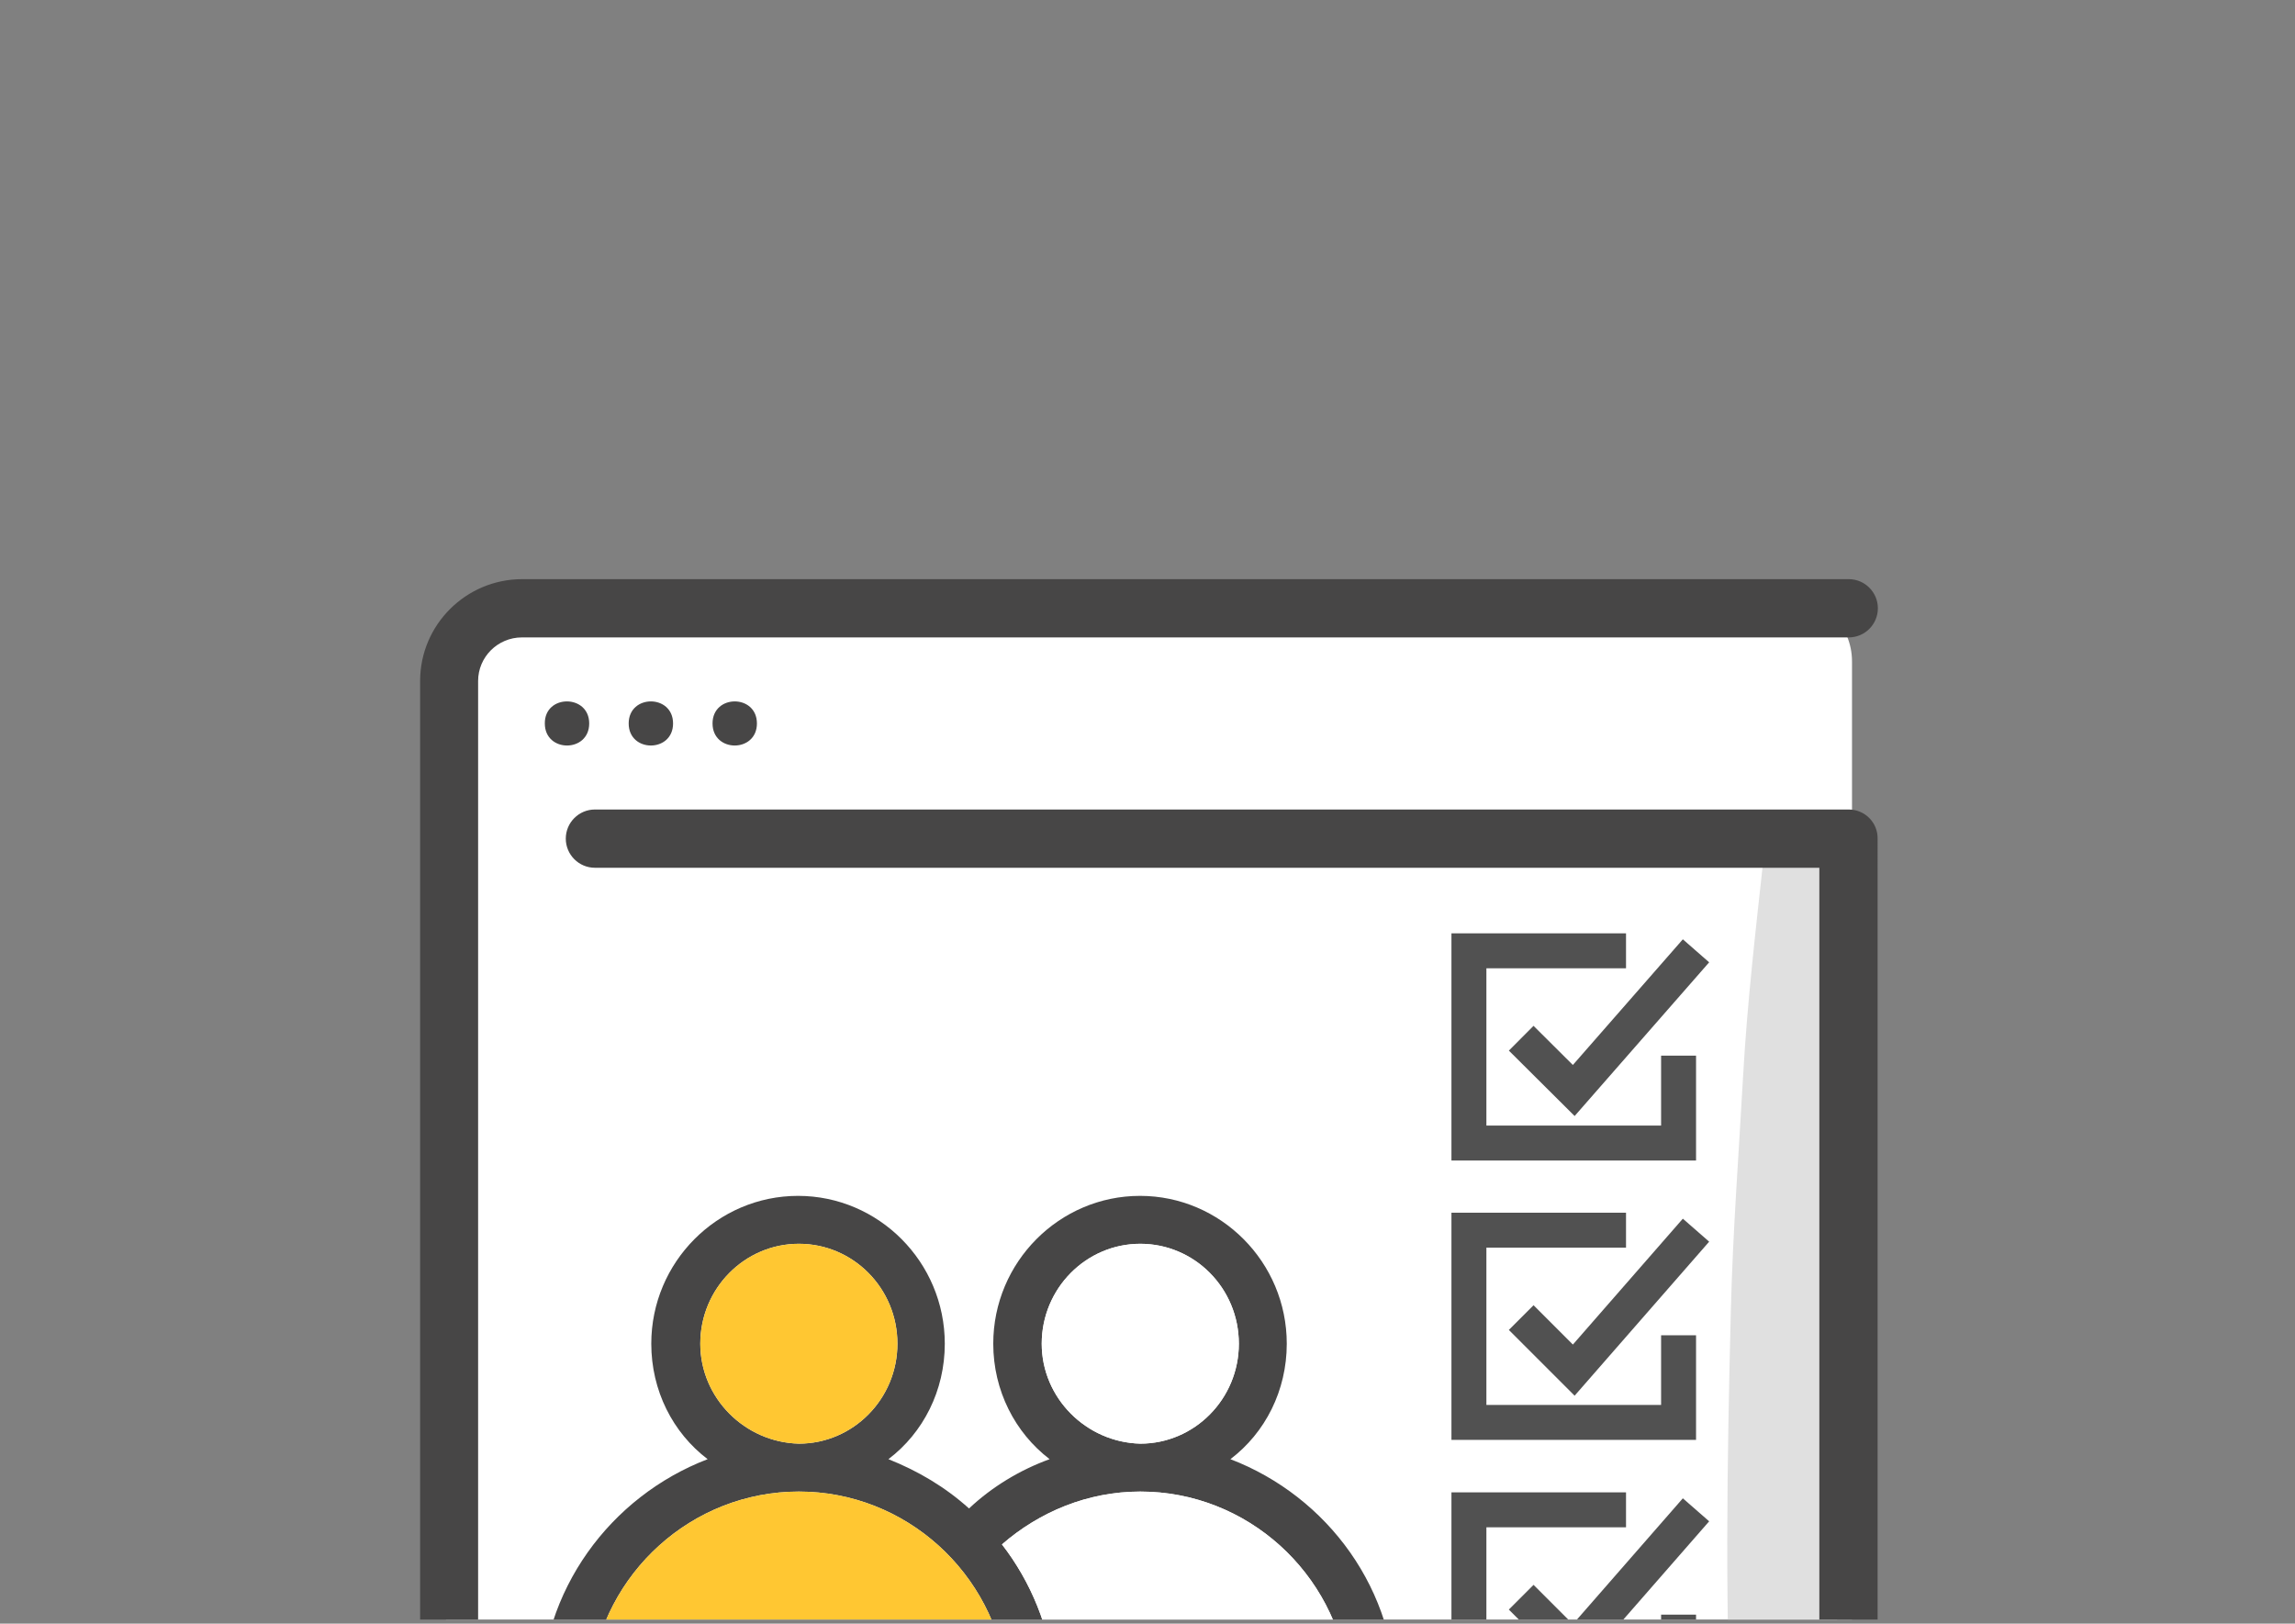 <?xml version="1.0" encoding="utf-8"?>
<!-- Generator: Adobe Illustrator 16.0.0, SVG Export Plug-In . SVG Version: 6.00 Build 0)  -->
<!DOCTYPE svg PUBLIC "-//W3C//DTD SVG 1.1//EN" "http://www.w3.org/Graphics/SVG/1.1/DTD/svg11.dtd">
<svg version="1.1" id="Capa_1" xmlns="http://www.w3.org/2000/svg" xmlns:xlink="http://www.w3.org/1999/xlink" x="0px" y="0px"
	 width="842.9px" height="596.3px" viewBox="0 0 842.9 596.3" style="enable-background:new 0 0 842.9 596.3;" xml:space="preserve"
	>
<rect x="0" y="0" width="842.9" height="596.3" fill="#808080" stroke="none"/>
<style type="text/css">
<![CDATA[
	.st0{fill:#474646;}
	.st1{clip-path:url(#SVGID_6_);fill:#FFFFFF;}
	.st2{fill:#E0E0E0;}
	.st3{clip-path:url(#SVGID_2_);fill:none;}
	.st4{clip-path:url(#SVGID_2_);fill:#474646;}
	.st5{clip-path:url(#SVGID_12_);fill:none;}
	.st6{fill:none;stroke:#515151;stroke-width:12.835;stroke-miterlimit:10;}
	.st7{fill:#FFFFFF;stroke:#474646;stroke-width:10.87;stroke-miterlimit:10;}
	.st8{fill:#FFC732;stroke:#474646;stroke-width:3;stroke-linecap:round;stroke-linejoin:round;stroke-miterlimit:10;}
	.st9{clip-path:url(#SVGID_2_);}
	.st10{clip-path:url(#SVGID_4_);}
	.st11{clip-path:url(#SVGID_6_);}
	.st12{clip-path:url(#SVGID_8_);}
	.st13{clip-path:url(#SVGID_8_);fill:none;}
	.st14{clip-path:url(#SVGID_6_);fill:#474646;}
	.st15{fill:#FFC732;}
	.st16{fill:#FFFFFF;}
	.st17{fill:none;stroke:#515151;stroke-width:2.217;stroke-miterlimit:10;}
	.st18{fill:none;}
	.st19{fill:#FFFFFF;stroke:#474646;stroke-width:2;stroke-miterlimit:10;}
	.st20{clip-path:url(#SVGID_2_);fill:#FFFFFF;}
	.st21{clip-path:url(#SVGID_10_);fill:none;}
	.st22{fill:none;stroke:#474646;stroke-width:3;stroke-linecap:round;stroke-linejoin:round;stroke-miterlimit:10;}
	.st23{fill:none;stroke:#474646;stroke-width:4;stroke-linecap:round;stroke-linejoin:round;stroke-miterlimit:10;}
	.st24{fill:#FFFFFF;stroke:#474646;stroke-width:3;stroke-linecap:round;stroke-linejoin:round;stroke-miterlimit:10;}
	.st25{fill:#FFFFFF;stroke:#474646;stroke-width:4;stroke-linecap:round;stroke-linejoin:round;stroke-miterlimit:10;}
	.st26{clip-path:url(#SVGID_4_);fill:#FFFFFF;}
	.st27{clip-path:url(#SVGID_10_);}
	.st28{clip-path:url(#SVGID_12_);}
	.st29{clip-path:url(#SVGID_6_);fill:none;}
]]>
</style>
<g>
	<defs>
		<rect id="SVGID_7_" x="114.3" y="-557.1" width="606" height="407.5"/>
	</defs>
	<clipPath id="SVGID_2_">
		<use xlink:href="#SVGID_7_"  style="overflow:visible;"/>
	</clipPath>
	<g class="st9">
		<rect x="149.9" y="-542.1" class="st18" width="543.5" height="543.5"/>
	</g>
</g>
<g>
	<defs>
		<rect id="SVGID_11_" x="137.3" y="202.8" width="588" height="392"/>
	</defs>
	<clipPath id="SVGID_4_">
		<use xlink:href="#SVGID_11_"  style="overflow:visible;"/>
	</clipPath>
	<g class="st10">
		<path class="st16" d="M656.2,674.9H187.8c-13.2,0-24-10.7-24-24v-408c0-13.2,10.7-24,24-24h468.4c13.2,0,24,10.7,24,24v408
			C680.2,664.2,669.4,674.9,656.2,674.9z"/>
		<g>
			<g>
				<path class="st2" d="M647.7,315.2c-2.9,26.6-6,53.2-7.5,80c-1.6,28.7-3.8,57.5-4.5,86.2c-1.4,55.8-2.3,111.6,0.6,167.4
					c0.1,2.5,0.3,5,0.4,7.5c0.5,9.2,7.3,16.8,16.8,16.8c9.8,0,16-7.7,16.8-16.8c2.5-26.7,4.1-53.2,5.3-80
					c1.3-28.7,1.6-57.4,1.8-86.2c0.3-28.8-0.7-57.7-1.3-86.5c-0.5-27-2.3-53.9-4.1-80.8c-0.2-2.5-0.3-5-0.5-7.5
					C670.5,299.6,649.4,300.1,647.7,315.2L647.7,315.2z"/>
			</g>
		</g>
		<path class="st0" d="M572.5,663.8H191.7c-8.9,0-16.1-7.2-16.1-16V250.1c0-8.8,7.2-16,16.1-16H679c5.9,0,10.7-4.8,10.7-10.7
			s-4.8-10.7-10.7-10.7l-487.2,0c-20.7,0-37.5,16.8-37.5,37.4v397.7c0,20.6,16.8,37.4,37.5,37.4h380.8c5.9,0,10.7-4.8,10.7-10.7
			C583.2,668.6,578.4,663.8,572.5,663.8L572.5,663.8z"/>
		<path class="st0" d="M216.4,265.7c0,10.8-16.3,10.8-16.3,0C200,254.9,216.4,254.9,216.4,265.7"/>
		<path class="st0" d="M247.2,265.7c0,10.8-16.3,10.8-16.3,0C230.9,254.9,247.2,254.9,247.2,265.7"/>
		<path class="st0" d="M278,265.7c0,10.8-16.3,10.8-16.3,0C261.7,254.9,278,254.9,278,265.7"/>
		<path class="st0" d="M679,297.3L679,297.3l-460.5,0c-5.9,0-10.7,4.8-10.7,10.7c0,5.9,4.8,10.7,10.7,10.7h449.7v329.1
			c0,8.8-7.2,16-16.1,16h-15.4v-4.7c-6.3,3.7-14,5.1-21.4,3.6v11.8c0,5.9,4.8,10.7,10.7,10.7l26.1-0.1c20.7,0,37.5-16.8,37.5-37.4
			V308C689.7,302.1,684.9,297.3,679,297.3z"/>
		<rect x="132.5" y="159.6" class="st18" width="578.8" height="578.8"/>
		<g>
			<path class="st0" d="M382.6,493.5c0-20.3,16.3-36.7,36.2-36.7c19.9,0,36.2,16.3,36.2,36.7c0,20.3-16.3,36.7-36.2,36.7
				C398.9,529.7,382.6,513.4,382.6,493.5z M257.2,493.5c0-20.3,16.3-36.7,36.2-36.7c19.9,0,36.2,16.3,36.2,36.7
				c0,20.3-16.3,36.7-36.2,36.7C273.5,529.7,257.2,513.4,257.2,493.5z M342.4,616.2H217c4.4-38.4,37.1-68.4,76.4-68.4
				c39.3,0,72,30,76.4,68.4H342.4z M387.4,616.2c-1.8-18.5-8.8-35.3-19.4-49c13.7-11.9,31.4-19.4,50.8-19.4c39.3,0,72,30,76.4,68.4
				H387.4z M451.9,535.9c12.8-9.7,20.7-25.2,20.7-42.4c0-30-24.3-54.3-53.9-54.3c-29.6,0-53.9,24.3-53.9,54.3
				c0,17.2,8,32.7,20.7,42.4c-11,4-21.2,10.2-29.6,18.1c-8.8-7.9-18.6-13.7-29.6-18.1c12.8-9.7,20.7-25.2,20.7-42.4
				c0-30-24.3-54.3-53.9-54.3c-29.6,0-53.9,24.3-53.9,54.3c0,17.2,7.9,32.7,20.7,42.4c-35.7,13.7-61.4,48.1-61.4,88.7
				c0,4.9,4,8.8,8.8,8.8H504c4.9,0,8.8-4,8.8-8.8C513.2,584,487.6,549.6,451.9,535.9L451.9,535.9z"/>
			<g>
				<path class="st15" d="M257.2,493.5c0-20.3,16.3-36.7,36.2-36.7c19.9,0,36.2,16.3,36.2,36.7c0,20.3-16.3,36.7-36.2,36.7
					C273.5,529.7,257.2,513.4,257.2,493.5z"/>
			</g>
			<g>
				<path class="st15" d="M342.4,616.2H217c4.4-38.4,37.1-68.4,76.4-68.4c39.3,0,72,30,76.4,68.4H342.4z"/>
			</g>
			<path class="st16" d="M382.6,493.5c0-20.3,16.3-36.7,36.2-36.7c19.9,0,36.2,16.3,36.2,36.7c0,20.3-16.3,36.7-36.2,36.7
				C398.9,529.7,382.6,513.4,382.6,493.5z"/>
			<path class="st16" d="M387.4,616.2c-1.8-18.5-8.8-35.3-19.4-49c13.7-11.9,31.4-19.4,50.8-19.4c39.3,0,72,30,76.4,68.4H387.4z"/>
		</g>
		<g>
			<polyline class="st6" points="616.5,490.4 616.5,522.4 539.5,522.4 539.5,451.8 597.2,451.8 			"/>
			<polyline class="st6" points="558.7,483.9 578,503.2 622.9,451.8 			"/>
			<polyline class="st6" points="616.5,593 616.5,625.1 539.5,625.1 539.5,554.5 597.2,554.5 			"/>
			<polyline class="st6" points="558.7,586.6 578,605.9 622.9,554.5 			"/>
			<polyline class="st6" points="616.5,387.7 616.5,419.8 539.5,419.8 539.5,349.2 597.2,349.2 			"/>
			<polyline class="st6" points="558.7,381.3 578,400.5 622.9,349.2 			"/>
		</g>
	</g>
	<rect x="81.7" y="125.3" style="clip-path:url(#SVGID_4_);fill:none;" width="675.3" height="448.7"/>
</g>
</svg>
